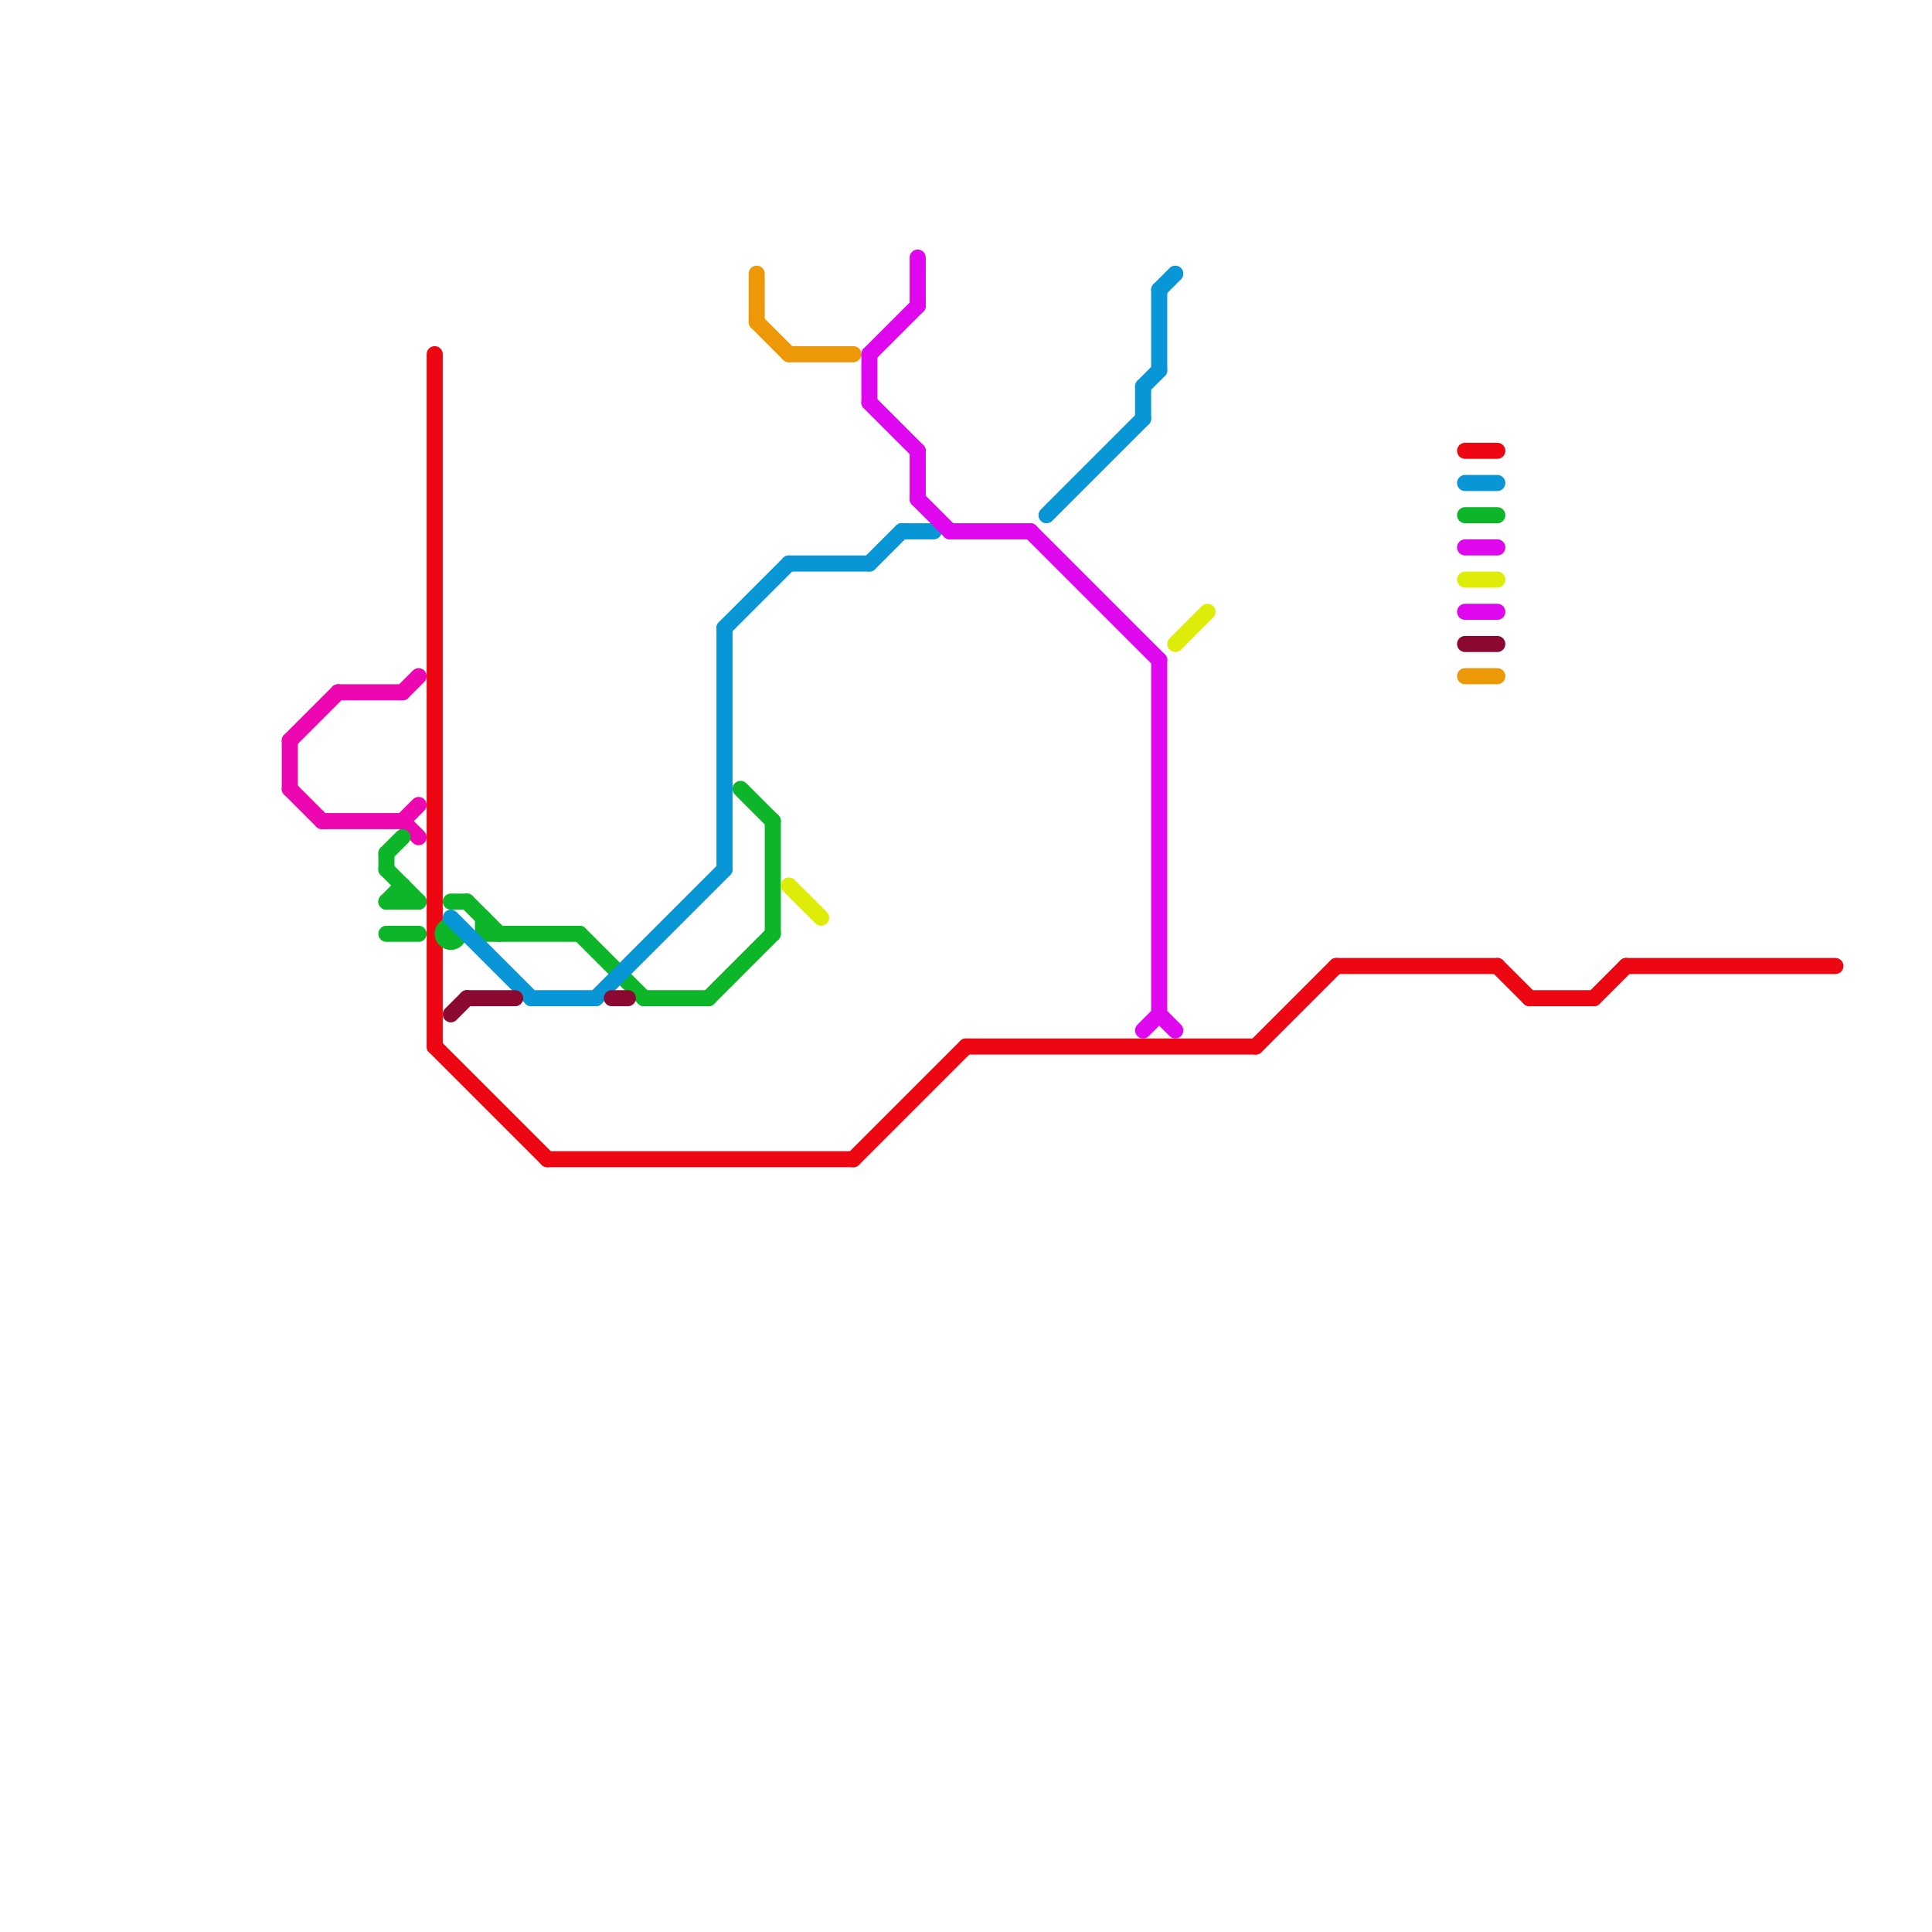 
<svg version="1.1" xmlns="http://www.w3.org/2000/svg" viewBox="0 0 120 120">
<style>text { font: 1px Helvetica; font-weight: 600; white-space: pre; dominant-baseline: central; } line { stroke-width: 1; fill: none; stroke-linecap: round; stroke-linejoin: round; } .c0 { stroke: #ed0713 } .c1 { stroke: #ed07b0 } .c2 { stroke: #0cb628 } .c3 { stroke: #0896d7 } .c4 { stroke: #8b0930 } .c5 { stroke: #ed9907 } .c6 { stroke: #deed07 } .c7 { stroke: #de07ed }</style><defs><g id="wm-xf"><circle r="1.2" fill="#000"/><circle r="0.9" fill="#fff"/><circle r="0.6" fill="#000"/><circle r="0.3" fill="#fff"/></g><g id="wm"><circle r="0.6" fill="#000"/><circle r="0.3" fill="#fff"/></g></defs><line class="c0" x1="83" y1="60" x2="93" y2="60"/><line class="c0" x1="78" y1="65" x2="83" y2="60"/><line class="c0" x1="101" y1="60" x2="114" y2="60"/><line class="c0" x1="27" y1="22" x2="27" y2="65"/><line class="c0" x1="95" y1="62" x2="99" y2="62"/><line class="c0" x1="99" y1="62" x2="101" y2="60"/><line class="c0" x1="34" y1="72" x2="53" y2="72"/><line class="c0" x1="91" y1="28" x2="93" y2="28"/><line class="c0" x1="53" y1="72" x2="60" y2="65"/><line class="c0" x1="60" y1="65" x2="78" y2="65"/><line class="c0" x1="93" y1="60" x2="95" y2="62"/><line class="c0" x1="27" y1="65" x2="34" y2="72"/><line class="c1" x1="25" y1="51" x2="26" y2="52"/><line class="c1" x1="18" y1="46" x2="18" y2="49"/><line class="c1" x1="21" y1="43" x2="25" y2="43"/><line class="c1" x1="18" y1="49" x2="20" y2="51"/><line class="c1" x1="25" y1="51" x2="26" y2="50"/><line class="c1" x1="20" y1="51" x2="25" y2="51"/><line class="c1" x1="18" y1="46" x2="21" y2="43"/><line class="c1" x1="25" y1="43" x2="26" y2="42"/><line class="c2" x1="24" y1="56" x2="25" y2="55"/><line class="c2" x1="24" y1="53" x2="25" y2="52"/><line class="c2" x1="29" y1="56" x2="31" y2="58"/><line class="c2" x1="48" y1="51" x2="48" y2="58"/><line class="c2" x1="24" y1="54" x2="26" y2="56"/><line class="c2" x1="40" y1="62" x2="44" y2="62"/><line class="c2" x1="30" y1="57" x2="30" y2="58"/><line class="c2" x1="25" y1="55" x2="25" y2="56"/><line class="c2" x1="36" y1="58" x2="40" y2="62"/><line class="c2" x1="24" y1="53" x2="24" y2="54"/><line class="c2" x1="46" y1="49" x2="48" y2="51"/><line class="c2" x1="24" y1="58" x2="26" y2="58"/><line class="c2" x1="30" y1="58" x2="36" y2="58"/><line class="c2" x1="91" y1="32" x2="93" y2="32"/><line class="c2" x1="44" y1="62" x2="48" y2="58"/><line class="c2" x1="24" y1="56" x2="26" y2="56"/><line class="c2" x1="28" y1="56" x2="29" y2="56"/><circle cx="28" cy="58" r="1" fill="#0cb628" /><line class="c3" x1="45" y1="39" x2="45" y2="54"/><line class="c3" x1="72" y1="18" x2="73" y2="17"/><line class="c3" x1="65" y1="32" x2="71" y2="26"/><line class="c3" x1="45" y1="39" x2="49" y2="35"/><line class="c3" x1="37" y1="62" x2="45" y2="54"/><line class="c3" x1="28" y1="57" x2="33" y2="62"/><line class="c3" x1="71" y1="24" x2="72" y2="23"/><line class="c3" x1="71" y1="24" x2="71" y2="26"/><line class="c3" x1="91" y1="30" x2="93" y2="30"/><line class="c3" x1="33" y1="62" x2="37" y2="62"/><line class="c3" x1="54" y1="35" x2="56" y2="33"/><line class="c3" x1="72" y1="18" x2="72" y2="23"/><line class="c3" x1="49" y1="35" x2="54" y2="35"/><line class="c3" x1="56" y1="33" x2="58" y2="33"/><line class="c4" x1="29" y1="62" x2="32" y2="62"/><line class="c4" x1="28" y1="63" x2="29" y2="62"/><line class="c4" x1="38" y1="62" x2="39" y2="62"/><line class="c4" x1="91" y1="40" x2="93" y2="40"/><line class="c5" x1="49" y1="22" x2="53" y2="22"/><line class="c5" x1="47" y1="17" x2="47" y2="20"/><line class="c5" x1="91" y1="42" x2="93" y2="42"/><line class="c5" x1="47" y1="20" x2="49" y2="22"/><line class="c6" x1="49" y1="55" x2="51" y2="57"/><line class="c6" x1="73" y1="40" x2="75" y2="38"/><line class="c6" x1="91" y1="36" x2="93" y2="36"/><line class="c7" x1="57" y1="16" x2="57" y2="19"/><line class="c7" x1="64" y1="33" x2="72" y2="41"/><line class="c7" x1="72" y1="41" x2="72" y2="63"/><line class="c7" x1="91" y1="38" x2="93" y2="38"/><line class="c7" x1="57" y1="28" x2="57" y2="31"/><line class="c7" x1="57" y1="31" x2="59" y2="33"/><line class="c7" x1="54" y1="25" x2="57" y2="28"/><line class="c7" x1="91" y1="34" x2="93" y2="34"/><line class="c7" x1="72" y1="63" x2="73" y2="64"/><line class="c7" x1="71" y1="64" x2="72" y2="63"/><line class="c7" x1="54" y1="22" x2="57" y2="19"/><line class="c7" x1="59" y1="33" x2="64" y2="33"/><line class="c7" x1="54" y1="22" x2="54" y2="25"/>
</svg>
